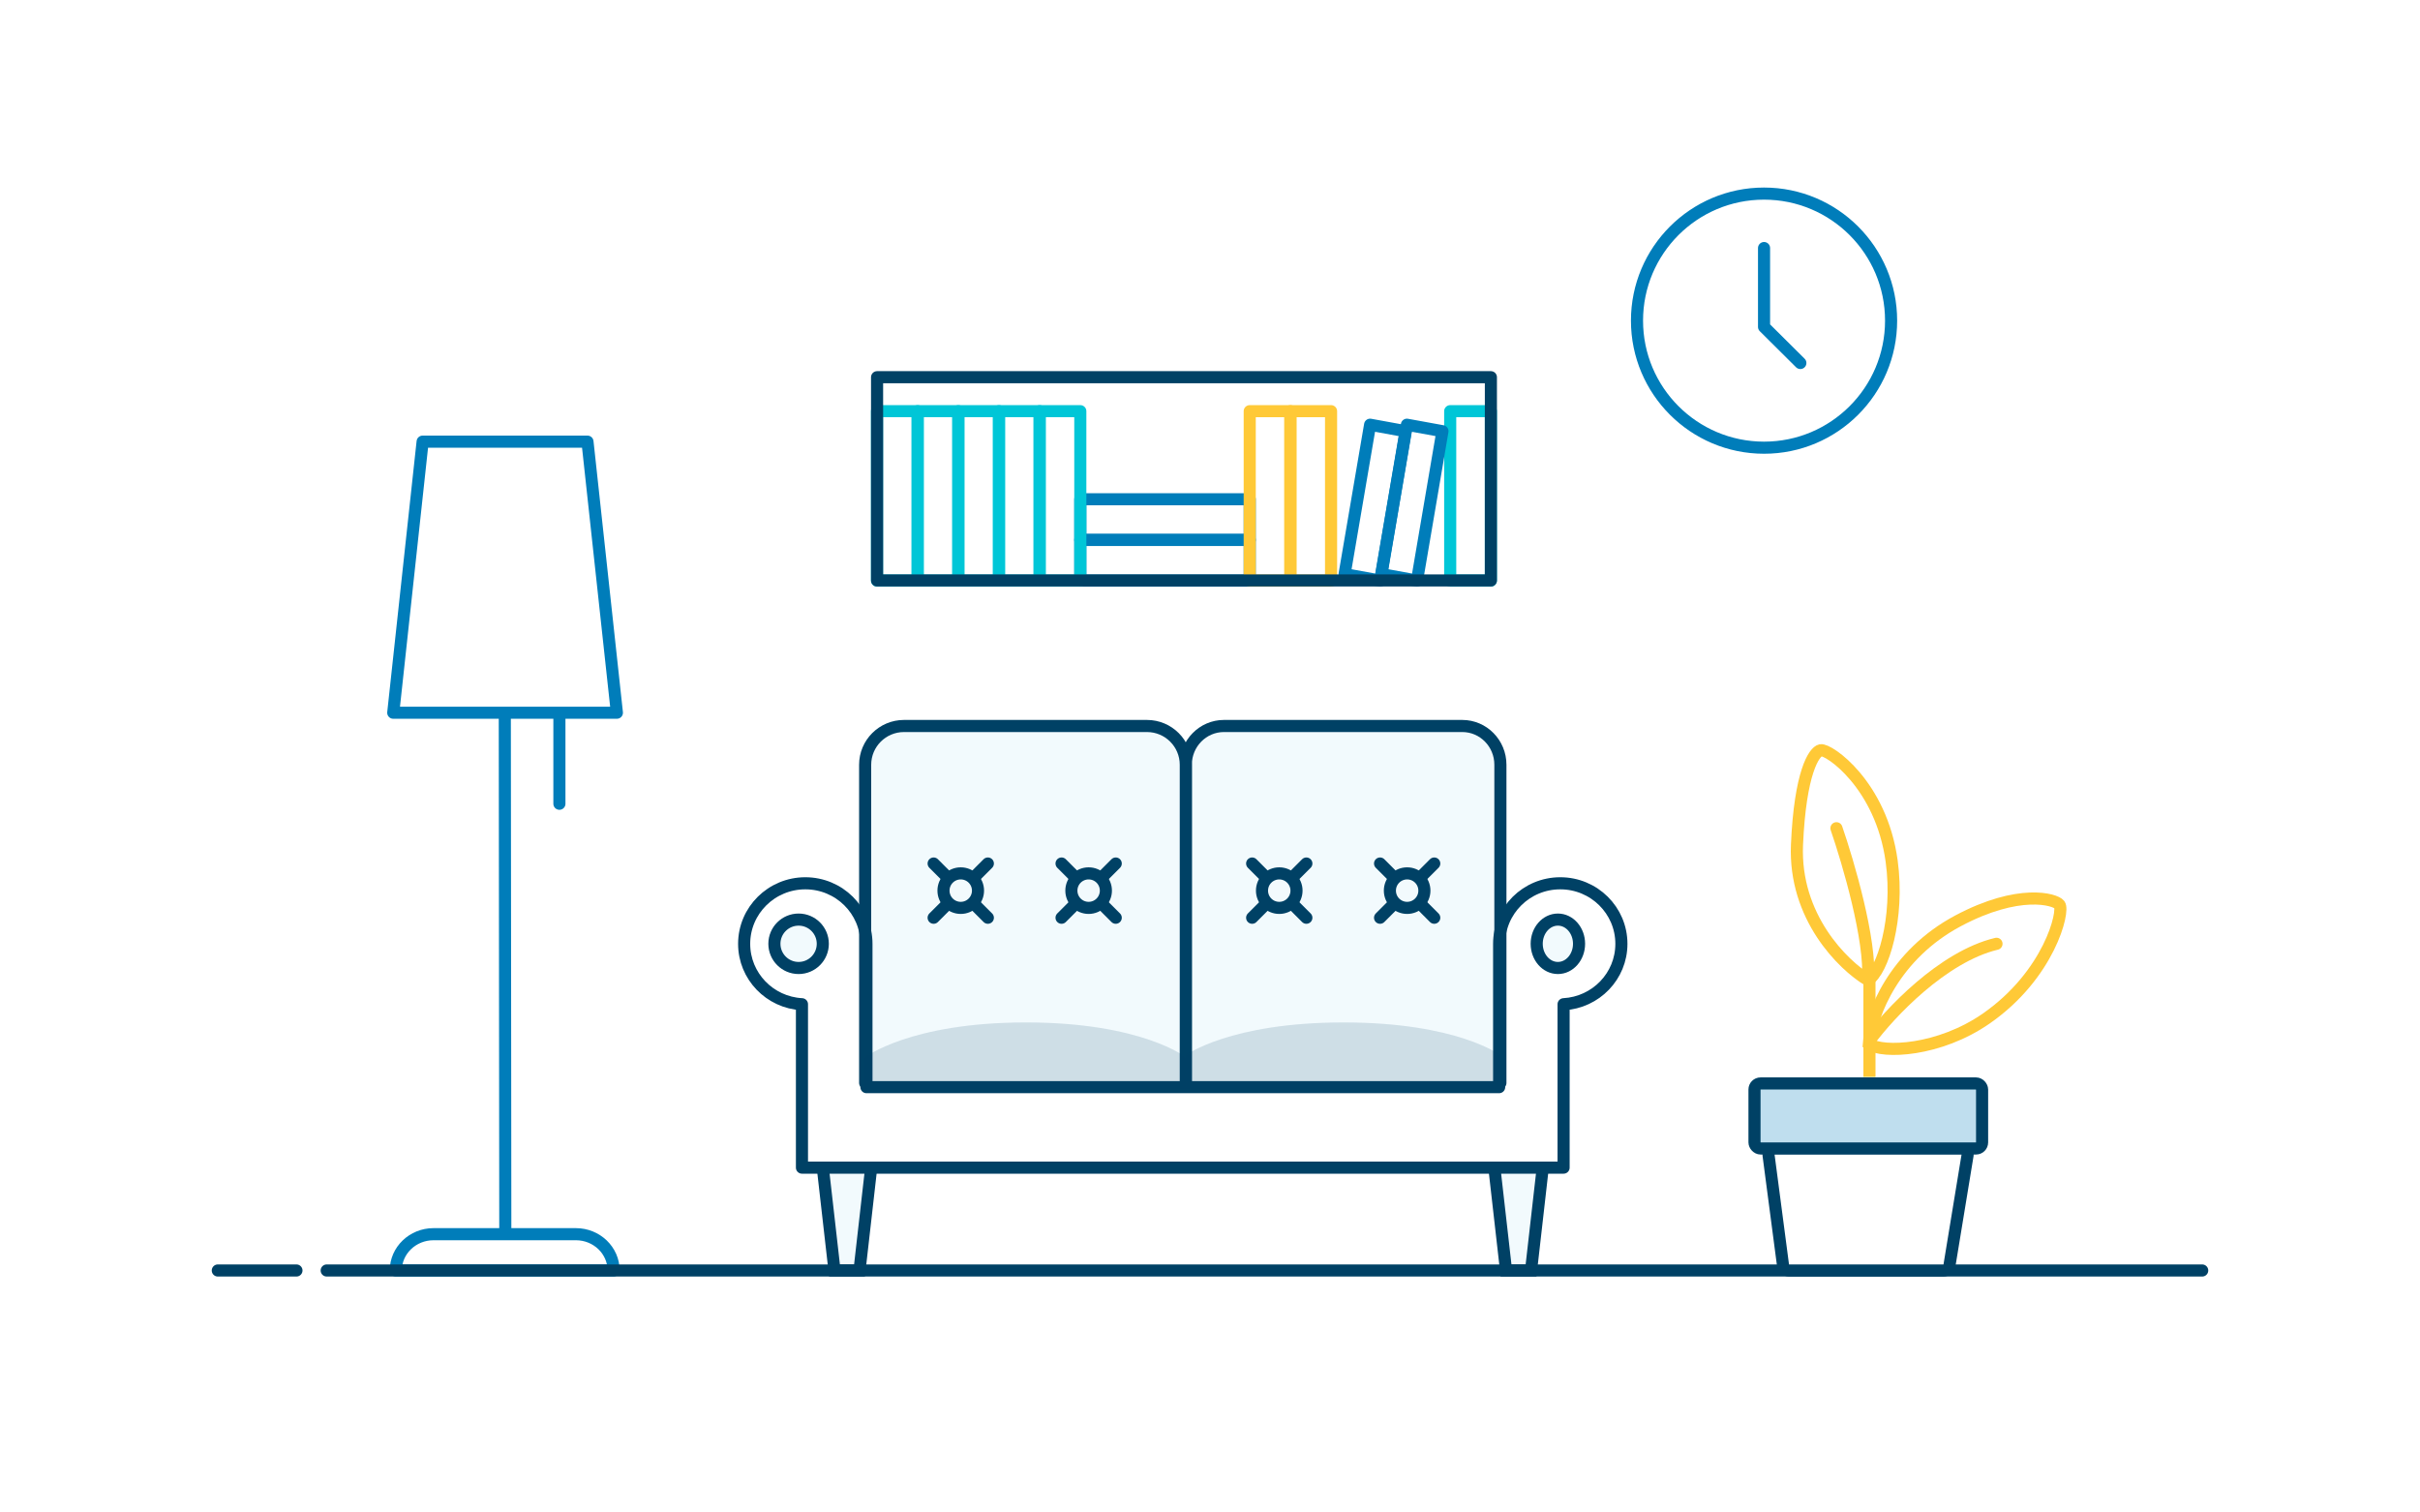 <svg width="400" height="250" viewBox="0 0 400 250" fill="none" xmlns="http://www.w3.org/2000/svg">
<rect width="400" height="250" fill="white"/>
<path d="M270.578 53C270.578 41.399 279.979 32 291.575 32C303.171 32 312.578 41.399 312.578 53C312.578 64.594 303.177 74 291.575 74C279.979 73.994 270.578 64.594 270.578 53Z" stroke="#007DBA" stroke-width="2" stroke-miterlimit="10" stroke-linecap="round" stroke-linejoin="round"/>
<path d="M291.578 41V54.036L297.578 60" stroke="#007DBA" stroke-width="2" stroke-miterlimit="10" stroke-linecap="round" stroke-linejoin="round"/>
<path d="M83.438 118.294L83.521 203.424" stroke="#007DBA" stroke-width="2" stroke-miterlimit="10" stroke-linecap="round" stroke-linejoin="round"/>
<path d="M101.965 117.806H65L69.855 73H97.104L101.965 117.806Z" stroke="#007DBA" stroke-width="2" stroke-miterlimit="10" stroke-linecap="round" stroke-linejoin="round"/>
<path d="M92.464 118.294V132.853" stroke="#007DBA" stroke-width="2" stroke-miterlimit="10" stroke-linecap="round" stroke-linejoin="round"/>
<path d="M196 179V126.407C196 122.87 198.824 120 202.299 120H241.701C245.182 120 248 122.87 248 126.407V179" fill="#F2FAFD"/>
<path d="M196 179V126.407C196 122.87 198.824 120 202.299 120H241.701C245.182 120 248 122.87 248 126.407V179" stroke="#004165" stroke-width="2" stroke-miterlimit="10" stroke-linecap="round" stroke-linejoin="round"/>
<path d="M143 179V126.407C143 122.87 145.878 120 149.42 120H189.58C193.128 120 196 122.87 196 126.407V179" fill="#F2FAFD"/>
<path d="M143 179V126.407C143 122.87 145.878 120 149.42 120H189.58C193.128 120 196 122.87 196 126.407V179" stroke="#004165" stroke-width="2" stroke-miterlimit="10" stroke-linecap="round" stroke-linejoin="round"/>
<path d="M154.32 142.731L163.282 151.694" stroke="#004165" stroke-width="2" stroke-miterlimit="10" stroke-linecap="round" stroke-linejoin="round"/>
<path d="M163.282 142.731L154.32 151.694" stroke="#004165" stroke-width="2" stroke-miterlimit="10" stroke-linecap="round" stroke-linejoin="round"/>
<path d="M161.653 147.213C161.653 148.785 160.373 150.065 158.801 150.065C157.223 150.065 155.949 148.791 155.949 147.213C155.949 145.635 157.223 144.361 158.801 144.361C160.373 144.361 161.653 145.635 161.653 147.213Z" fill="#F2FAFD" stroke="#004165" stroke-width="2" stroke-miterlimit="10" stroke-linecap="round" stroke-linejoin="round"/>
<path d="M175.464 142.731L184.42 151.694" stroke="#004165" stroke-width="2" stroke-miterlimit="10" stroke-linecap="round" stroke-linejoin="round"/>
<path d="M184.42 142.731L175.464 151.694" stroke="#004165" stroke-width="2" stroke-miterlimit="10" stroke-linecap="round" stroke-linejoin="round"/>
<path d="M182.791 147.213C182.791 148.785 181.517 150.065 179.939 150.065C178.361 150.065 177.087 148.791 177.087 147.213C177.087 145.635 178.361 144.361 179.939 144.361C181.517 144.361 182.791 145.635 182.791 147.213Z" fill="#F2FAFD" stroke="#004165" stroke-width="2" stroke-miterlimit="10" stroke-linecap="round" stroke-linejoin="round"/>
<path d="M206.966 142.731L215.928 151.694" stroke="#004165" stroke-width="2" stroke-miterlimit="10" stroke-linecap="round" stroke-linejoin="round"/>
<path d="M215.928 142.731L206.966 151.694" stroke="#004165" stroke-width="2" stroke-miterlimit="10" stroke-linecap="round" stroke-linejoin="round"/>
<path d="M214.299 147.213C214.299 148.785 213.025 150.065 211.447 150.065C209.869 150.065 208.595 148.791 208.595 147.213C208.595 145.635 209.869 144.361 211.447 144.361C213.019 144.361 214.299 145.635 214.299 147.213Z" fill="#F2FAFD" stroke="#004165" stroke-width="2" stroke-miterlimit="10" stroke-linecap="round" stroke-linejoin="round"/>
<path d="M228.11 142.731L237.066 151.694" stroke="#004165" stroke-width="2" stroke-miterlimit="10" stroke-linecap="round" stroke-linejoin="round"/>
<path d="M237.066 142.731L228.11 151.694" stroke="#004165" stroke-width="2" stroke-miterlimit="10" stroke-linecap="round" stroke-linejoin="round"/>
<path d="M235.437 147.213C235.437 148.785 234.157 150.065 232.585 150.065C231.007 150.065 229.733 148.791 229.733 147.213C229.733 145.635 231.007 144.361 232.585 144.361C234.163 144.361 235.437 145.635 235.437 147.213Z" fill="#F2FAFD" stroke="#004165" stroke-width="2" stroke-miterlimit="10" stroke-linecap="round" stroke-linejoin="round"/>
<path d="M143.215 179.696V156.007C143.215 150.478 138.69 146 133.111 146C127.531 146 123 150.478 123 156.007C123 161.351 127.229 165.705 132.555 165.99V193H136.045H143.215H247.785H254.955H258.445V165.99C263.772 165.699 268 161.351 268 156.007C268 150.478 263.475 146 257.896 146C252.317 146 247.792 150.478 247.792 156.007V179.696H143.215Z" stroke="#004165" stroke-width="2" stroke-miterlimit="10" stroke-linecap="round" stroke-linejoin="round"/>
<path fill-rule="evenodd" clip-rule="evenodd" d="M136 155.997C136 153.791 134.209 152 132.003 152C129.791 152 128 153.791 128 155.997C128 158.209 129.791 160 132.003 160C134.209 160 136 158.209 136 155.997Z" fill="#F2FAFD" stroke="#004165" stroke-width="2" stroke-miterlimit="10" stroke-linecap="round" stroke-linejoin="round"/>
<path fill-rule="evenodd" clip-rule="evenodd" d="M254 155.997C254 153.791 255.568 152 257.503 152C259.433 152 261 153.791 261 155.997C261 158.209 259.433 160 257.503 160C255.568 160 254 158.209 254 155.997Z" fill="#F2FAFD" stroke="#004165" stroke-width="2" stroke-miterlimit="10" stroke-linecap="round" stroke-linejoin="round"/>
<path opacity="0.15" fill-rule="evenodd" clip-rule="evenodd" d="M196 174.416C196 174.416 203.268 169 222.081 169C240.901 169 248 174.416 248 174.416V180H196V174.416Z" fill="#004165"/>
<path opacity="0.15" fill-rule="evenodd" clip-rule="evenodd" d="M143 174.752C143 174.752 150.408 169 169.583 169C188.758 169 196 174.752 196 174.752V180H143V174.752Z" fill="#004165"/>
<path fill-rule="evenodd" clip-rule="evenodd" d="M142.066 210H137.934L136 193H144L142.066 210Z" fill="#F2FAFD" stroke="#004165" stroke-width="2" stroke-miterlimit="10" stroke-linecap="round"/>
<path fill-rule="evenodd" clip-rule="evenodd" d="M253.066 210H248.934L247 193H255L253.066 210Z" fill="#F2FAFD" stroke="#004165" stroke-width="2" stroke-miterlimit="10" stroke-linecap="round"/>
<path fill-rule="evenodd" clip-rule="evenodd" d="M65.422 210C65.422 206.688 68.215 204 71.658 204H95.187C98.63 204 101.422 206.688 101.422 210H65.422Z" stroke="#007DBA" stroke-width="2" stroke-miterlimit="10" stroke-linecap="round" stroke-linejoin="round"/>
<path d="M220.01 67.964H213.291V95.967H220.01V67.964Z" stroke="#FFC937" stroke-width="2" stroke-miterlimit="10" stroke-linecap="round" stroke-linejoin="round"/>
<path d="M206.566 89.248H178.564V95.967H206.566V89.248Z" stroke="#007DBA" stroke-width="2" stroke-miterlimit="10" stroke-linecap="round" stroke-linejoin="round"/>
<path d="M206.566 82.523H178.564V89.242H206.566V82.523Z" stroke="#007DBA" stroke-width="2" stroke-miterlimit="10" stroke-linecap="round" stroke-linejoin="round"/>
<path d="M246.422 67.964H239.703V95.967H246.422V67.964Z" stroke="#00C6D7" stroke-width="2" stroke-miterlimit="10" stroke-linecap="round" stroke-linejoin="round"/>
<path d="M165.12 67.964H158.402V95.967H165.12V67.964Z" stroke="#00C6D7" stroke-width="2" stroke-miterlimit="10" stroke-linecap="round" stroke-linejoin="round"/>
<path d="M171.839 67.964H165.12V95.967H171.839V67.964Z" stroke="#00C6D7" stroke-width="2" stroke-miterlimit="10" stroke-linecap="round" stroke-linejoin="round"/>
<path d="M178.564 67.964H171.845V95.967H178.564V67.964Z" stroke="#00C6D7" stroke-width="2" stroke-miterlimit="10" stroke-linecap="round" stroke-linejoin="round"/>
<path d="M151.677 67.964H144.958V95.967H151.677V67.964Z" stroke="#00C6D7" stroke-width="2" stroke-miterlimit="10" stroke-linecap="round" stroke-linejoin="round"/>
<path d="M158.402 67.964H151.683V95.967H158.402V67.964Z" stroke="#00C6D7" stroke-width="2" stroke-miterlimit="10" stroke-linecap="round" stroke-linejoin="round"/>
<path d="M213.285 67.964H206.566V95.967H213.285V67.964Z" stroke="#FFC937" stroke-width="2" stroke-miterlimit="10" stroke-linecap="round" stroke-linejoin="round"/>
<path d="M238.423 71.273L232.547 70.202L228.339 94.896L234.214 95.967L238.423 71.273Z" stroke="#007DBA" stroke-width="2" stroke-miterlimit="10" stroke-linecap="round" stroke-linejoin="round"/>
<path d="M232.332 71.273L226.463 70.202L222.248 94.896L228.123 95.967L232.332 71.273Z" stroke="#007DBA" stroke-width="2" stroke-miterlimit="10" stroke-linecap="round" stroke-linejoin="round"/>
<path d="M246.428 62.349H144.971V95.942H246.428V62.349Z" stroke="#004165" stroke-width="2" stroke-miterlimit="10" stroke-linecap="round" stroke-linejoin="round"/>
<path d="M364 210L54 210" stroke="#004165" stroke-width="2" stroke-linecap="round" stroke-linejoin="round"/>
<path d="M49 210H36" stroke="#004165" stroke-width="2" stroke-linecap="round" stroke-linejoin="round"/>
<path d="M292.317 190.895C292.238 190.296 292.704 189.765 293.308 189.765H324.234C324.851 189.765 325.321 190.318 325.221 190.927L322.225 209.162C322.146 209.645 321.728 210 321.238 210H295.705C295.203 210 294.779 209.628 294.713 209.13L292.317 190.895Z" fill="white" stroke="#004165" stroke-width="2" stroke-linecap="round"/>
<rect x="290" y="179.085" width="37.619" height="10.748" rx="1" fill="#BFDEEE" stroke="#004165" stroke-width="2" stroke-linecap="round"/>
<path d="M310 162C310 161.448 309.552 161 309 161C308.448 161 308 161.448 308 162H310ZM310 178V162H308V178H310Z" fill="#FFC937"/>
<path d="M297.024 139.612C296.502 151.552 304.63 159.512 308.759 162C311.149 160.643 313.974 151.824 312.67 142.326C310.934 129.68 302.239 123.738 300.935 124.009C299.849 124.235 297.545 127.672 297.024 139.612Z" fill="white"/>
<path d="M308.759 162C304.63 159.512 296.502 151.552 297.024 139.612C297.545 127.672 299.849 124.235 300.935 124.009C302.239 123.738 310.934 129.68 312.67 142.326C313.974 151.824 311.149 160.643 308.759 162ZM308.759 162C309.28 155.487 305.499 142.552 303.543 136.899" stroke="#FFC937" stroke-width="2" stroke-linecap="round"/>
<path d="M323.613 152.223C313.17 157.793 309.189 167.64 308.898 172.548C311.204 174.146 320.514 173.767 328.316 168.346C338.703 161.128 341.251 150.616 340.408 149.536C339.705 148.636 333.69 146.849 323.613 152.223Z" stroke="#FFC937" stroke-width="2" stroke-linecap="round"/>
<path d="M309 172C312.281 167.556 321.075 158.133 330 156" stroke="#FFC937" stroke-width="2" stroke-linecap="round"/>
</svg>
